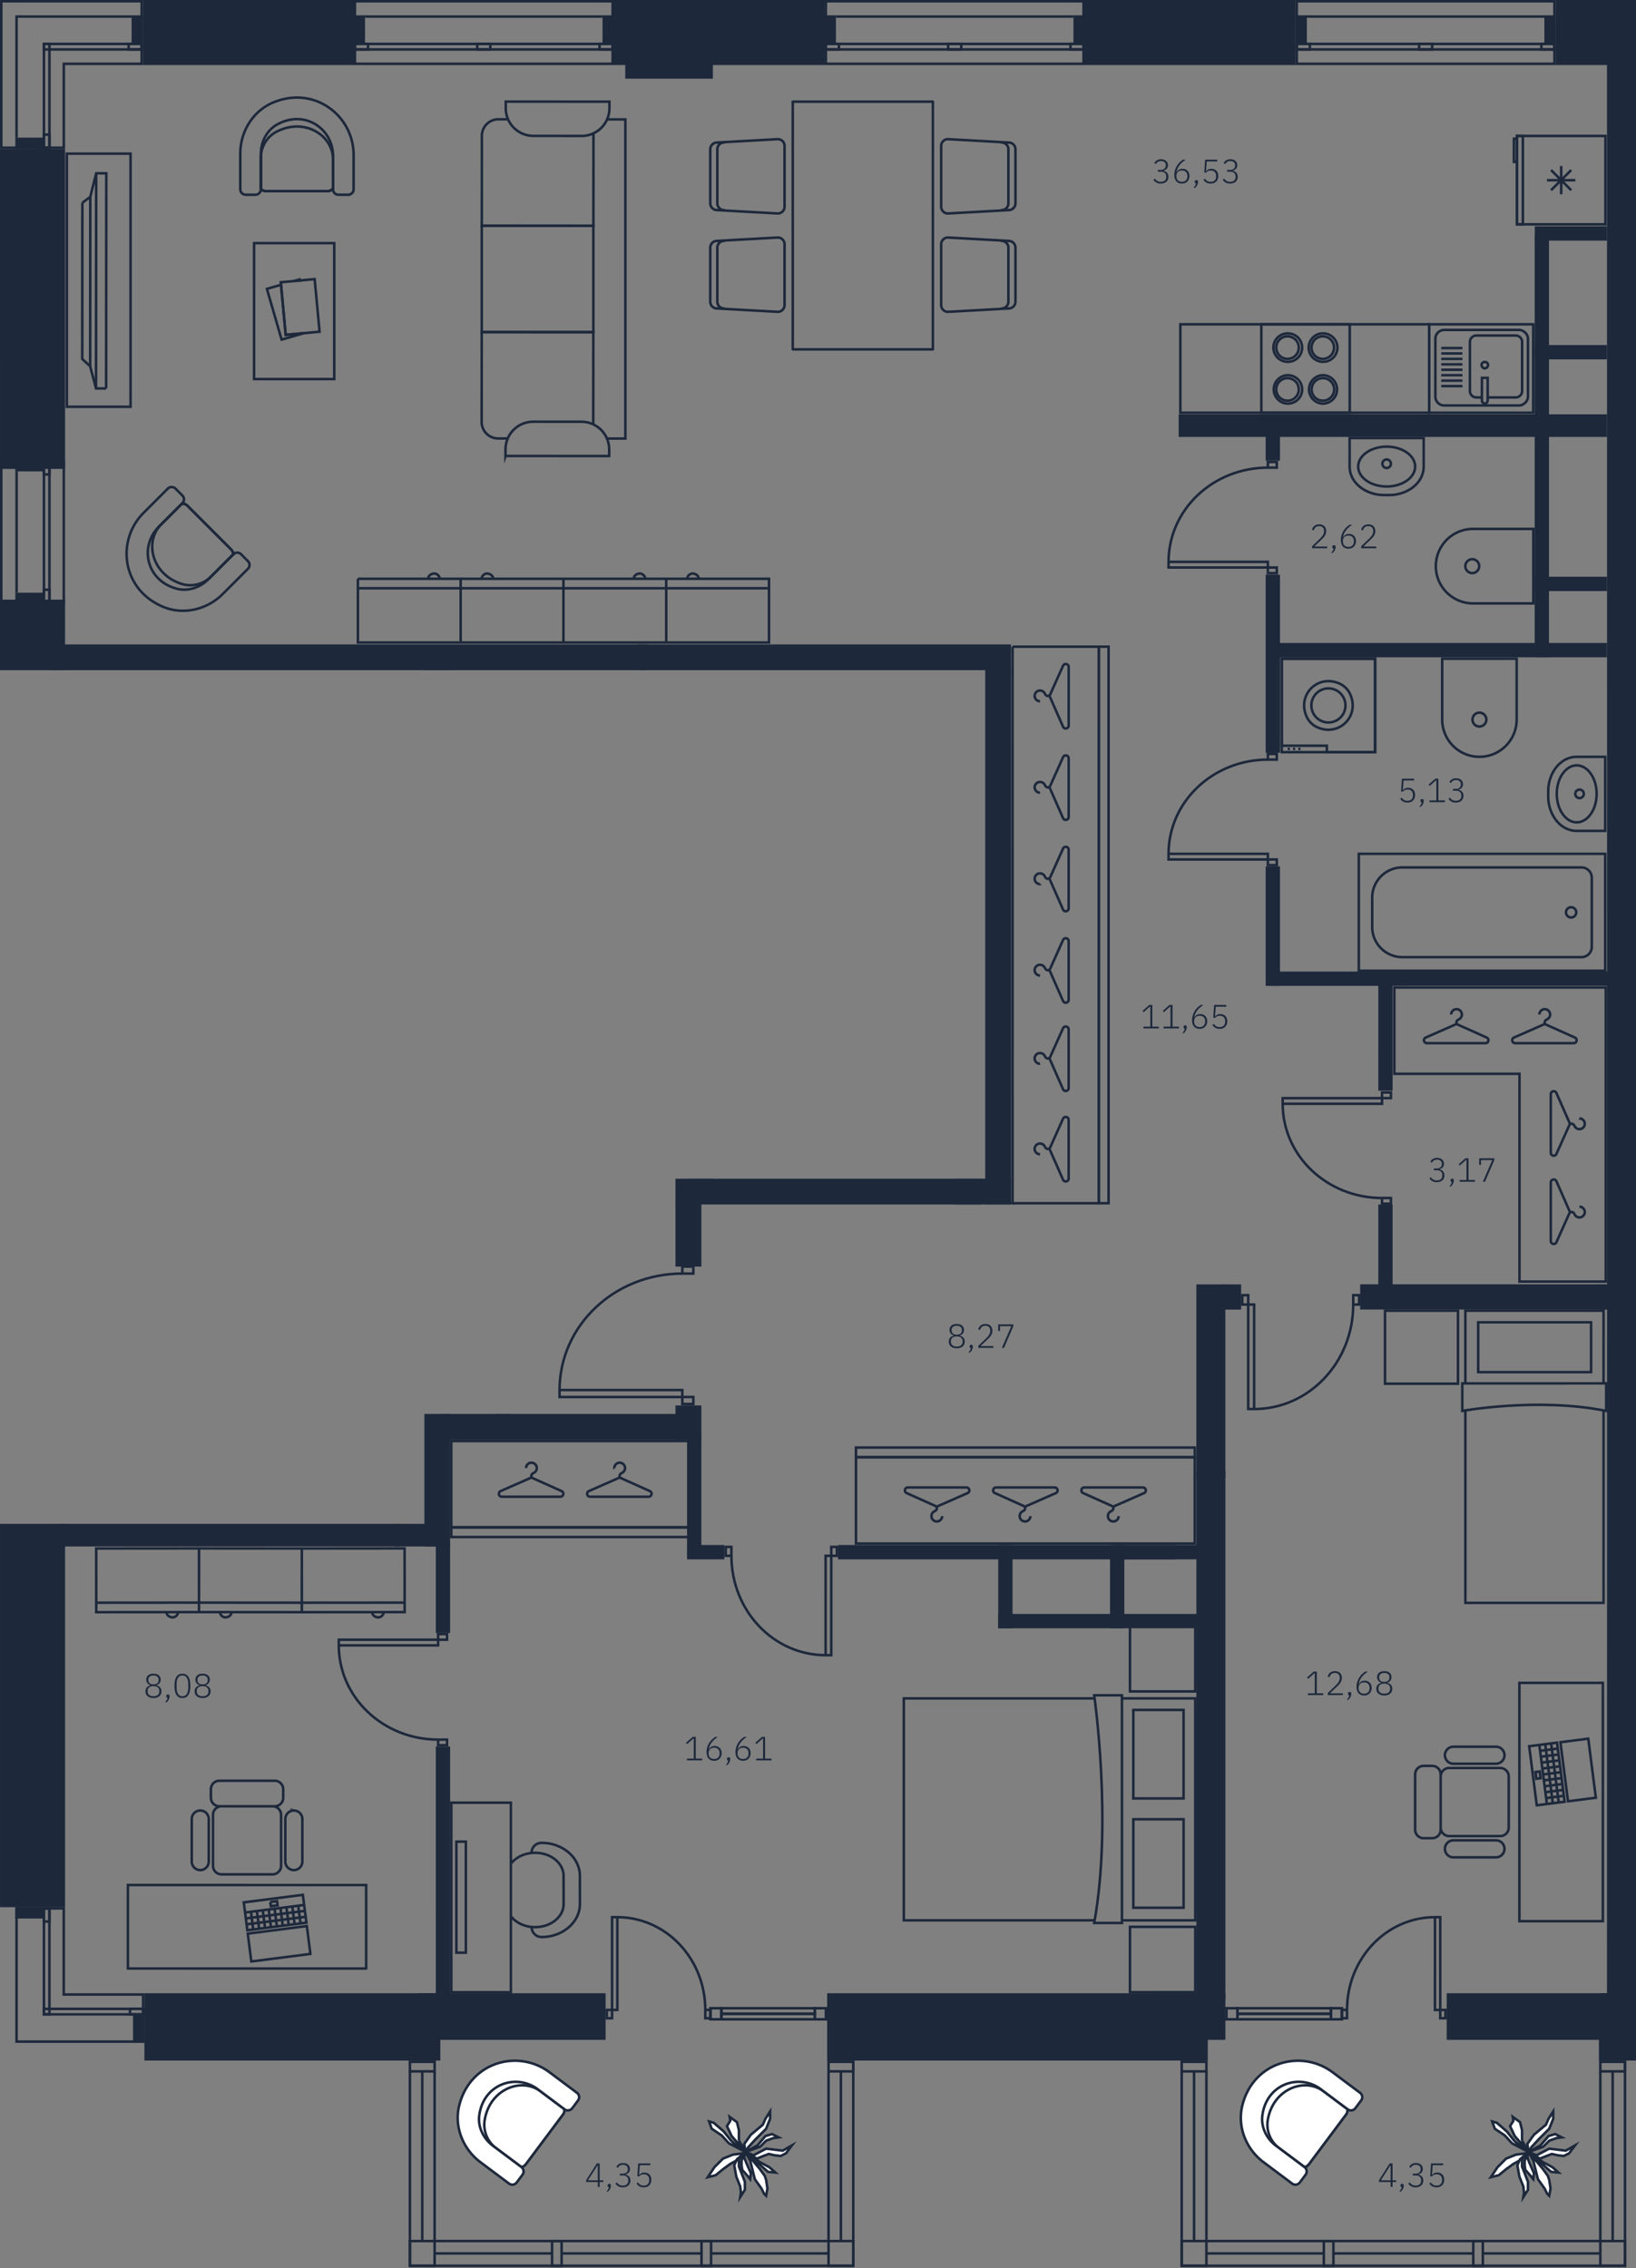 <svg version="1.1" xmlns="http://www.w3.org/2000/svg" xmlns:xlink="http://www.w3.org/1999/xlink" viewBox="389.267 26.964 194.469 269.57"><rect x="389.267" y="26.964" width="194.469" height="269.57" fill="#808080" stroke="none"/><path fill="none" d="M389.268 296.533v-88.47h50.441v-13.06h29.85v-1.15l-14.54-.223v-15.646l14.54-.402v-10.537h36.818v-60.434h-117.11V26.964h194.469v269.57H389.268z" data-name="Selection 1"></path><path fill="none" d="M396.999 34.695h183.288l.014 138.888-.014 90.267h-.958v7.997h.015v21.299h-46.522v-21.299h.015v-2.463h2.09v-5.534H487.59v7.997h.016v21.299H441.08v-21.3h.526v-7.998h-44.609v-10.23h.002V210.75h45.772v-12.67h29.867v-27.973h30.215v.004h3.062v-.004h.463v.004h3.061V103.55H397V34.695z"></path><clipPath id="a"><path fill="none" d="M389.268 296.533v-88.47h50.441v-13.06h29.85v-1.15l-14.54-.223v-15.646l14.54-.402v-10.537h36.818v-60.434h-117.11V26.964h194.469v269.57H389.268z"></path></clipPath><g data-name="Layer 5" clip-path="url(#a)"><path fill="none" stroke="#1d283b" stroke-miterlimit="10" stroke-width=".283" d="M389.002 177.654h-8.375v24.536H327.63v-24.536h-34.347v-2.086H262.06v2.086h-34.133v24.536H174.93v-24.536h-22.979v-2.086h-31.235v2.086H90.101v24.536H37.104v-24.536H17.572v-2.1H2.227v-16.09H.142v-26.718h2.085V101.51H.142V88.036h2.085V56.801H.142V27.609h2.085V11.755h15.345V9.67h31.232V.142h9.636v2.086h17.116V.142h6.868v2.086H99.54V.142h9.636V9.67h29.117v.852h2.063v1.233h31.234v-1.233h2.148V9.67h25.894v.852h2.063v1.233h31.235v-1.233h2.147V9.67h28.933V.142h9.637v2.086h17.115V.142h6.869v2.086h17.115V.142h9.636V9.67h29.478v.852h2.057v1.233h31.234v-1.233h2.148V9.67h25.894v.852h2.063v1.233h31.235v-1.233h2.147V9.67h29.515V.142h9.636v2.086h17.116V.142h6.869v2.086h17.116V.142h9.636V9.67h29.022v2.085h16.651v15.209"></path><g data-name="мебель" stroke="#1d283b" stroke-width=".3"><g fill="#fff" fill-rule="evenodd" stroke-miterlimit="10"><path d="M452.68 274.873c-2.925-2.188-7.124-1.145-7.394 2.784-.1 1.447.74 2.944 2.043 3.918l3.866 2.891a.793.793 0 0 0 .574-.303l4.406-5.891c.15-.201.178-.456.111-.702l-3.605-2.697Z"></path><path d="M453.533 275.51c-2.28-1.705-5.998-.302-6.644 3.345a3.472 3.472 0 0 0 1.34 3.394l3.015 2.254a.897.897 0 0 0 .525-.34l4.406-5.891c.15-.201.2-.44.17-.658l-2.812-2.103Z"></path><path d="M443.86 277.156c-.634 2.522.417 5.197 2.527 6.775l3.382 2.53a.655.655 0 0 0 .918-.126l.689-.922a.655.655 0 0 0-.14-.915l-3.374-2.524c-1.132-.847-1.808-2.222-1.627-3.607.493-3.762 4.407-5.018 6.95-3.116l3.19 2.386a.65.65 0 0 0 .91-.124l.696-.931a.649.649 0 0 0-.137-.907l-3.246-2.428c-3.767-2.817-9.444-1.228-10.737 3.909Z"></path></g><g fill="#fff" stroke-miterlimit="10"><path d="m476.234 281.449-.946-1.183-1.183-1.025-.551-.157.315.867 1.182.788.867.946 1.971 1.025-1.655-1.261m.866-.079v-1.261l-.236-.946-.867-.631.079.473-.394.63.552 1.183 1.655 1.892-.788-1.34"></path><path d="m477.889 282.71-.158-.946.789-1.104.945-.788.473-.394.316-.71.552-.867v.867l-.473 1.183-1.262 1.261-.867.946-.315.552 1.419-.788.946-1.104.788-.237.788.395-.63.078-.867.316-.71.71-1.734.63.946.394 1.498-.788 1.97.236 1.104-.63-.71.945-.63.316-.71-.08-.71-.157-.63.237-.788.315-1.34-.788 1.498 1.34 1.182 1.024.867.08-.71-.631-1.182-.63-1.655-1.183 1.655 1.97.63.867.159.473.157 1.025-.157.867-.237-.236-.315-.63-.788-1.104-.158-.631-.394-1.577-.552-1.024-.158.63.237.63.552 1.262-.08.71-.315-.395-.63-.709-.079-.552v-.552l.473-1.024-1.025.867-.315.71.236 1.34.473 1.182.08.71-.08.55.552-.866v-.946l-.394-1.025-.315-.788v-.867l.551-.71-1.26.158-1.183.473-1.025 1.025-.788 1.182.946-.236.867-.71.867-.63.71-.395"></path></g><g fill="#fff" fill-rule="evenodd" stroke-miterlimit="10"><path d="M545.767 274.873c-2.925-2.188-7.125-1.145-7.395 2.784-.1 1.447.74 2.944 2.043 3.918l3.866 2.891a.793.793 0 0 0 .574-.303l4.406-5.891c.15-.201.178-.456.111-.702l-3.605-2.697Z"></path><path d="M546.62 275.51c-2.282-1.705-5.999-.302-6.645 3.345a3.472 3.472 0 0 0 1.34 3.394l3.015 2.254a.897.897 0 0 0 .525-.34l4.406-5.891a.89.89 0 0 0 .17-.658l-2.812-2.103Z"></path><path d="M536.947 277.156c-.635 2.522.416 5.197 2.526 6.775l3.382 2.53a.655.655 0 0 0 .918-.126l.689-.922a.655.655 0 0 0-.14-.915l-3.374-2.524c-1.132-.847-1.808-2.222-1.626-3.607.493-3.762 4.406-5.018 6.95-3.116l3.19 2.386a.65.65 0 0 0 .909-.124l.696-.931a.649.649 0 0 0-.137-.907l-3.246-2.428c-3.767-2.817-9.444-1.228-10.737 3.909Z"></path></g><g fill="#fff" stroke-miterlimit="10"><path d="m569.32 281.449-.946-1.183-1.183-1.025-.551-.157.315.867 1.182.788.867.946 1.971 1.025-1.655-1.261m.867-.079v-1.261l-.237-.946-.867-.631.08.473-.395.63.552 1.183 1.655 1.892-.788-1.34"></path><path d="m570.975 282.71-.158-.946.789-1.104.946-.788.473-.394.315-.71.552-.867v.867l-.473 1.183-1.262 1.261-.867.946-.315.552 1.419-.788.946-1.104.788-.237.788.395-.63.078-.867.316-.71.71-1.734.63.946.394 1.498-.788 1.97.236 1.104-.63-.71.945-.63.316-.71-.08-.71-.157-.63.237-.788.315-1.34-.788 1.498 1.34 1.182 1.024.867.08-.71-.631-1.182-.63-1.655-1.183 1.655 1.97.631.867.158.473.157 1.025-.157.867-.237-.236-.315-.63-.788-1.104-.158-.631-.394-1.577-.552-1.024-.158.63.237.63.552 1.262-.08.71-.314-.395-.631-.709-.079-.552v-.552l.473-1.024-1.025.867-.315.71.237 1.34.472 1.182.08.71-.08.55.552-.866v-.946l-.394-1.025-.315-.788v-.867l.552-.71-1.262.158-1.182.473-1.025 1.025-.788 1.182.946-.236.867-.71.867-.63.71-.395"></path></g><g fill="none" stroke-miterlimit="10"><path d="M442.91 198.221v10.257h29.465v-10.257h-29.464z"></path><path d="M451.8 201.431a.637.637 0 1 1 .9.581c-.203.097-.266.227-.273.33-.01.147.102.26.202.307.048.023.119.052.119.052l3.287 1.473c.33.166.212.663-.157.663h-6.959c-.37 0-.487-.497-.157-.663l3.726-1.639m9.802-1.104a.637.637 0 1 1 .899.581c-.203.097-.266.227-.273.33-.01.147.102.26.202.307.048.023.119.052.119.052l3.287 1.473c.33.166.212.663-.157.663h-6.959c-.369 0-.487-.497-.157-.663l3.727-1.639m-20.068 5.943h29.465v1.153h-29.464z"></path></g><g fill="none" stroke-miterlimit="10"><path d="M509.63 169.958h10.257v-6.332l.004-59.823v.013h-10.257v-.014l-.003 59.824v6.332z"></path><path d="M512.892 153.385a.637.637 0 1 1 .58-.9c.098.204.227.266.331.274.147.01.26-.102.307-.203.023-.047.052-.118.052-.118l1.473-3.287c.166-.33.663-.212.663.157v6.958c0 .37-.498.487-.663.158l-1.64-3.727m-1.103 11.441a.637.637 0 1 1 .58-.9c.098.203.227.266.331.273.147.01.26-.102.307-.202.023-.048.052-.119.052-.119l1.473-3.287c.166-.33.663-.212.663.157v6.959c0 .37-.498.487-.663.157l-1.64-3.726m-1.102-20.554a.637.637 0 1 1 .58-.9c.098.204.227.266.33.273.147.01.26-.101.308-.202.022-.047.052-.119.052-.119l1.472-3.287c.166-.33.664-.212.663.157v6.96c0 .368-.497.486-.663.156l-1.639-3.726m-1.103-10.176a.637.637 0 1 1 .58-.9c.098.204.227.266.331.273.147.01.26-.101.307-.202.023-.047.052-.118.052-.118l1.473-3.288c.166-.33.663-.212.663.158v6.958c0 .37-.498.487-.663.157l-1.64-3.726m-1.102-10.176a.637.637 0 1 1 .58-.899c.098.203.227.265.33.273.148.01.26-.102.308-.203.022-.047.052-.118.052-.118l1.473-3.287c.165-.33.663-.212.663.157v6.958c0 .37-.498.487-.664.158l-1.639-3.727m-1.103-10.176a.637.637 0 1 1 .581-.899c.097.203.226.266.33.273.147.01.26-.102.307-.202.023-.048.052-.12.052-.12l1.473-3.286c.166-.33.663-.212.663.157v6.959c0 .369-.498.487-.663.157l-1.639-3.727m5.891-5.8h1.153v66.142h-1.153z"></path></g><g fill="none" stroke-miterlimit="10"><path d="m573.639 49.57 2.396-2.397m.001 2.397-2.397-2.397m1.206-.483v3.362m-1.689-1.672h3.378m-6.943-5.262H580.1v10.507h-10.51z"></path><path d="M569.591 43.118h.697v10.507h-.697zm0 .325h-.365v2.76h.365"></path></g><g fill="none" stroke-miterlimit="10"><path d="M565.42 71.872v2.692c0 .18.147.36.343.36s.343-.18.343-.36v-2.693h-.686Z"></path><path d="M560.928 75.15h8.924c.52 0 1.041-.51 1.041-1.018v-6.939c0-.509-.52-1.019-1.04-1.019h-8.925c-.608 0-1.04.51-1.041 1.019v6.938c0 .51.433 1.019 1.04 1.019Z"></path><path d="M566.106 74.195h3.32a.767.767 0 0 0 .773-.757v-5.845a.767.767 0 0 0-.773-.757h-4.658a.767.767 0 0 0-.774.756v5.846c0 .378.31.757.774.757h.567"></path><path d="M565.763 70.74c.233 0 .388-.227.388-.38 0-.227-.155-.379-.388-.379s-.387.152-.387.38c0 .152.155.378.387.378Z"></path><path d="M559.148 65.504h12.37v10.508h-12.37zm1.439 7.342h2.518m-2.518-.646h2.518m-2.518-.646h2.518m-2.518-.645h2.518m-2.518-.646h2.518m-2.518-.646h2.518m-2.518-.646h2.518m-2.518-.645h2.518"></path></g><g fill="none" stroke-miterlimit="10"><path d="M539.198 65.504h10.508v10.508h-10.508z"></path><path d="M546.556 69.96a1.687 1.687 0 1 1 0-3.373 1.687 1.687 0 0 1 0 3.374m-4.192-.001a1.687 1.687 0 1 1 0-3.373 1.687 1.687 0 0 1 0 3.374"></path><path d="M546.556 69.613a1.34 1.34 0 1 1 0-2.678 1.34 1.34 0 0 1 0 2.678m-4.192 0a1.34 1.34 0 1 1 0-2.678 1.34 1.34 0 0 1 0 2.678m4.191 5.317a1.687 1.687 0 1 1 0-3.374 1.687 1.687 0 0 1 0 3.373"></path><path d="M546.556 74.582a1.34 1.34 0 1 1 0-2.679 1.34 1.34 0 0 1 0 2.679m-4.192.347a1.687 1.687 0 1 1 0-3.374 1.687 1.687 0 0 1 0 3.374"></path><path d="M542.364 74.581a1.34 1.34 0 1 1 0-2.678 1.34 1.34 0 0 1 0 2.678"></path></g><path fill="none" stroke-miterlimit="10" d="M529.573 65.504h29.575v10.508h-29.575zM564.3 95.07a.824.824 0 1 1 0-1.647.824.824 0 0 1 0 1.647Z"></path><path d="M564.3 89.82h7.231v8.853h-7.23a4.427 4.427 0 0 1 0-8.853m1.647 22.66a.824.824 0 1 1-1.648 0 .824.824 0 0 1 1.648 0Z" fill="none" stroke-miterlimit="10"></path><path d="M560.698 112.48v-7.231h8.853v7.23a4.427 4.427 0 0 1-8.854 0" fill="none" stroke-miterlimit="10"></path><g fill="none" stroke-miterlimit="10"><path d="M541.623 105.249h11.102v11.102h-11.102z"></path><path d="M546.988 115.585h-5.365v-10.336h11.102v11.102h-5.737v-.766z"></path><path d="M549.735 109.41c1.253 2.632-1.32 5.204-3.952 3.952a2.498 2.498 0 0 1-1.171-1.172c-1.252-2.632 1.32-5.204 3.952-3.952.508.242.93.663 1.171 1.172Z"></path><path d="M549.199 110.8a2.025 2.025 0 1 1-4.05 0 2.025 2.025 0 0 1 4.05 0Zm-6.863 5.164h.26m.368 0h.26m.368 0h.261"></path></g><g fill="none" stroke-miterlimit="10"><path d="M573.301 120.97v.676c0 2.032 1.355 4.063 3.386 4.063h3.386v-8.803h-3.386c-2.031 0-3.386 2.032-3.386 4.063Z"></path><ellipse cx="576.687" cy="121.308" rx="2.37" ry="3.386"></ellipse><circle cx="577.026" cy="121.308" r=".508"></circle></g><g fill="none" stroke-miterlimit="10"><path d="M553.759 85.798h.677c2.032 0 4.063-1.354 4.063-3.385v-3.386h-8.803v3.386c0 2.031 2.031 3.385 4.063 3.385Z"></path><ellipse cx="554.097" cy="82.413" rx="3.386" ry="2.37"></ellipse><circle cx="554.097" cy="82.074" r=".508"></circle></g><g fill="none" stroke-miterlimit="10"><path d="M555.963 130.051h21.291c.678 0 1.228.55 1.228 1.228v8.206c0 .678-.55 1.228-1.228 1.228h-21.29a3.587 3.587 0 0 1-3.586-3.586v-3.49a3.587 3.587 0 0 1 3.585-3.586Z"></path><path d="M550.786 128.436h29.287v13.892h-29.287z"></path><circle cx="576.024" cy="135.391" r=".611"></circle></g><path fill="none" stroke-linecap="round" stroke-linejoin="round" d="M483.502 39.046h16.655V68.48h-16.655zm26.471 23.774c0 .443-.36.802-.803.802m-.038-.802c0 .443-.36.802-.803.802m-4.84.316-1.545.085a.803.803 0 0 1-.802-.802v-7.226c0-.443.359-.803.802-.803l1.545.086m5.681.316c.443 0 .803.36.803.803m-1.643-.803c.443 0 .802.36.802.803m-5.643-1.119 5.681.316m-.038.803v6.422m.841-6.422v6.422m-.803.803-5.681.316m6.484-12.809c0 .443-.36.803-.803.803m-.038-.803c0 .443-.36.803-.803.803m-4.84.315-1.545.086a.803.803 0 0 1-.802-.803v-7.225c0-.444.359-.803.802-.803l1.545.086m5.681.315c.443 0 .803.36.803.803m-1.643-.803c.443 0 .802.36.802.803m-5.643-1.118 5.681.315m-.038.803v6.423m.841-6.423v6.423m-.803.803-5.681.315M473.695 62.82c0 .443.36.802.802.802m.038-.802c0 .443.36.802.803.802m4.84.316 1.545.085a.803.803 0 0 0 .803-.802v-7.226a.803.803 0 0 0-.803-.803l-1.545.086m-5.681.316a.803.803 0 0 0-.802.803m1.643-.803a.803.803 0 0 0-.803.803m5.643-1.119-5.68.316m.037.803v6.422m-.84-6.422v6.422m.802.803 5.681.316m-6.483-12.809c0 .443.36.803.802.803m.038-.803c0 .443.36.803.803.803m4.84.315 1.545.086c.443 0 .803-.36.803-.803v-7.225a.803.803 0 0 0-.803-.803l-1.545.086m-5.681.315a.803.803 0 0 0-.802.803m1.643-.803a.803.803 0 0 0-.803.803m5.643-1.118-5.68.315m.037.803v6.423m-.84-6.423v6.423m.802.803 5.681.315"></path><path d="m425.14 218.559-12.217-.01.001-1.125 12.217.009-.001 1.126Zm0-1.126-12.216-.01.005-6.443 12.216.009-.004 6.444Zm-9.723 1.119c0 .375.374.625.624.625.374 0 .748-.25.748-.624m-16.083-1.12 12.216-.01.001 1.127-12.216.009-.001-1.126Zm-.005-6.444 12.217-.01.004 6.445-12.216.009-.005-6.444Zm8.356 7.564c0 .375.375.624.749.624.25 0 .624-.25.623-.625m14.721-1.119 12.217-.01v1.127l-12.216.009v-1.126Zm-.005-6.444 12.217-.01.005 6.445-12.217.009-.005-6.444Zm8.356 7.564c0 .375.375.624.749.624.25 0 .624-.25.623-.625m-3.064-122.804h12.216v1.126H431.81v-1.126Zm0 1.126h12.216v6.444H431.81v-6.444Zm9.722-1.126c0-.375-.374-.625-.624-.625-.374 0-.748.25-.748.625m16.083 1.126h-12.217v-1.126h12.217v1.126Zm0 6.444h-12.217v-6.444h12.217v6.444Zm-8.35-7.57c0-.375-.375-.625-.749-.625-.25 0-.624.25-.624.625m9.723 0h12.216v1.126h-12.216v-1.126Zm0 1.126h12.217v6.444h-12.217v-6.444Zm9.722-1.126c0-.375-.373-.625-.623-.625-.374 0-.748.25-.748.625m16.082 1.126H468.46v-1.126h12.216v1.126Zm0 6.444H468.46v-6.444h12.216v6.444Zm-8.35-7.57c0-.375-.374-.625-.748-.625-.25 0-.624.25-.624.625" fill="none" stroke-miterlimit="10"></path><g fill="none" stroke-miterlimit="10"><path d="M531.287 210.402v-10.256h-40.272v10.256h40.272z"></path><path d="M522.239 207.141a.637.637 0 1 1-.9-.58c.203-.098.266-.227.273-.331.01-.147-.102-.26-.202-.307l-.119-.052-3.287-1.472c-.33-.166-.212-.663.157-.663h6.959c.369 0 .487.497.157.663l-3.726 1.638m-9.801 1.104a.637.637 0 1 1-.9-.58c.203-.098.266-.227.273-.331.01-.147-.102-.26-.202-.307-.048-.022-.12-.052-.12-.052l-3.286-1.472c-.33-.166-.212-.663.157-.663h6.959c.369 0 .487.497.157.663l-3.727 1.638m-9.801 1.104a.637.637 0 1 1-.899-.58c.203-.098.265-.227.273-.331.01-.147-.102-.26-.203-.307-.047-.022-.118-.052-.118-.052l-3.288-1.472c-.33-.166-.212-.663.158-.663h6.958c.37 0 .487.497.157.663l-3.726 1.638m-9.557-7.044h40.272v1.153h-40.272z"></path></g><path d="M452.45 247.156a1.178 1.178 0 0 1 1.176-1.18c1.174-.004 2.289.375 3.138 1.063.91.733 1.432 1.774 1.434 2.855l.005 3.337c.002.55-.13 1.072-.366 1.55-.697 1.397-2.312 2.382-4.19 2.385a1.179 1.179 0 0 1-1.182-1.174m-2.47-1.306c.596.784 1.667 1.307 2.887 1.304 1.871-.002 3.387-1.234 3.383-2.754l-.006-3.337c-.003-1.519-1.522-2.748-3.392-2.742-1.213.003-2.276.522-2.873 1.301m-.707 15.274h.707V241.2h-.635m.14 0h-6.586v22.53h6.727m-6.124-17.902v13.198h1.127v-13.198h-1.127Z" fill="none" stroke-miterlimit="10"></path><g fill="none" stroke-miterlimit="10"><path d="m400.7 47.558-.018 25.57m1.2.001.02-25.57-1.201-.001-.703 2.8-.942.7m.942-.699-.014 20.138"></path><path d="m399.056 51.058-.013 18.567.94.872.699 2.63 1.2.002"></path><path d="M397.215 45.224h7.571v30.084h-7.57z"></path></g><g fill="none" stroke-miterlimit="10"><path d="M419.47 55.861h9.528v16.153h-9.529z"></path><path d="m422.643 60.508 4.026-.376.584 6.253-4.026.375z"></path><path d="m424.915 60.296-.037-.127-.664.192.7-.065zm-3.92.997 1.746 6.032 2.649-.767-2.163.202-.556-5.952-1.676.485z"></path></g><g fill="none" stroke-miterlimit="10"><path d="M420.278 45.337v4.06c.154.17.359.278.587.278h7.357c.25 0 .472-.13.629-.331v-3.99"></path><path d="M428.85 45.906c0-2.849-3.35-4.984-6.657-3.318a3.472 3.472 0 0 0-1.915 3.106v3.764a.897.897 0 0 0 .587.217h7.357a.89.89 0 0 0 .629-.258v-3.511Z"></path><path d="M421.74 39.145c-2.4 1.003-3.912 3.446-3.912 6.081v4.223c0 .365.29.66.65.66h1.15c.36 0 .65-.295.65-.66v-4.214c0-1.413.696-2.778 1.915-3.463 3.308-1.858 6.658.524 6.658 3.7v3.984c0 .36.288.653.643.653h1.163a.649.649 0 0 0 .644-.653v-4.054c0-4.703-4.673-8.298-9.56-6.257Z"></path></g><g fill="none" stroke-miterlimit="10"><path d="m414.09 95.745 2.871-2.87a.793.793 0 0 0-.219-.612l-5.201-5.202c-.178-.178-.426-.241-.68-.21l-2.82 2.82"></path><path d="M408.431 89.281c-2.014 2.014-1.156 5.894 2.362 7.054a3.472 3.472 0 0 0 3.55-.842l2.661-2.662a.897.897 0 0 0-.262-.568l-5.201-5.202a.887.887 0 0 0-.628-.262l-2.482 2.482Z"></path><path d="M408.678 99.09c2.406.988 5.203.33 7.067-1.534l2.986-2.986a.655.655 0 0 0 .007-.926l-.814-.814a.655.655 0 0 0-.926.007l-2.98 2.98c-1 1-2.457 1.473-3.802 1.095-3.653-1.025-4.338-5.078-2.092-7.324l2.817-2.817a.649.649 0 0 0 .007-.917l-.822-.823a.649.649 0 0 0-.918.007l-2.866 2.867c-3.325 3.325-2.563 9.171 2.336 11.184Z"></path></g><path d="m432.792 260.907-28.319-.002v-9.921l28.32.001v9.922Zm-10.871-19.281c.558 0 1.011-.453 1.011-1.012v-1.01c0-.56-.453-1.012-1.011-1.012h-6.574a1.01 1.01 0 0 0-1.012 1.01v1.012c0 .559.453 1.011 1.012 1.011h6.574Zm-7.839 1.516a1.011 1.011 0 1 0-2.022 0v5.057a1.011 1.011 0 1 0 2.022 0v-5.057Zm10.114-1.01a1.01 1.01 0 0 0-1.011 1.01v5.058a1.011 1.011 0 1 0 2.022 0v-5.057a1.01 1.01 0 0 0-1.01-1.011Zm-8.596-.507c-.559 0-1.012.453-1.012 1.012v6.068c0 .559.453 1.011 1.011 1.012h6.068c.559 0 1.012-.453 1.012-1.012v-6.068c0-.558-.453-1.011-1.011-1.011H415.6Zm5.797 11.376.065.502.802-.103-.064-.501-.803.102Zm4.768 6.17-7.023.9-.424-3.31 7.022-.9.425 3.31Zm-1.448-5.728.27 2.106-.702.09-.27-2.106-.703.09.27 2.106-.702.09-.27-2.106-.702.09.27 2.106-.702.09-.27-2.106-.703.09.27 2.106-.702.09-.27-2.106-.702.09.27 2.106-.702.09-.425-3.31 7.023-.9.424 3.31-7.022.9-.09-.702 7.022-.9-.09-.702-7.022.9-.09-.702 7.022-.9" fill="none" stroke-miterlimit="10"></path><g fill="none" stroke-miterlimit="10"><path d="M446.535 53.79h13.262v12.642h-13.262z"></path><path d="m449.534 41.144-1.027-.001a1.958 1.958 0 0 0-1.96 1.956l-.007 10.685 13.262.011.008-10.985m-10.194 36.261h-1.137a1.958 1.958 0 0 1-1.957-1.96l.008-10.684 13.263.01-.008 10.964m1.779-36.247h-.114m-.034 37.928 2.188.001V41.156l-2.04-.002"></path><path d="M449.531 40.799a3.288 3.288 0 0 0 3.137 2.313l5.752.006a3.286 3.286 0 0 0 3.288-3.284l.001-.785-12.324-.01v.784c0 .34.05.667.146.976m-.177 40.351.001-.784a3.288 3.288 0 0 1 3.288-3.284l5.751.005a3.289 3.289 0 0 1 3.285 3.289v.782l-12.325-.009Z"></path></g><g fill="none" stroke-miterlimit="10"><path d="M519.384 228.805h-22.68l.001 26.375h22.684m3.245 0h8.715v-26.376h-8.716"></path><path d="M523.983 230.175h5.974v10.516h-5.974zm.001 12.992h5.974v10.516h-5.974zm-1.351-14.362v26.32m.001.001v.368h-3.301c2.182-12.03-.001-27.057-.001-27.057h3.3v.368m.955 27.15h7.762v7.762h-7.762zm0-35.741h7.762v7.762h-7.762z"></path></g><g fill="none" stroke-miterlimit="10"><path d="m563.453 194.59.001 22.863h16.427v-22.868m-.001-3.217v-8.64h-16.427v8.642"></path><path d="M564.976 184.108h13.42v5.922h-13.42zm-1.523 7.262 16.373-.002m0 0h.365v3.272c-8.153-1.635-17.103.002-17.103.002v-3.272h.365m-9.55-8.637h8.674v8.674h-8.674z"></path></g><path d="M579.797 226.962v28.319h-9.921v-28.319h9.92Zm-19.28 10.872a1.01 1.01 0 0 0-1.012-1.01h-1.011a1.01 1.01 0 0 0-1.012 1.01v6.574c0 .559.453 1.012 1.012 1.012h1.011c.559 0 1.012-.453 1.012-1.012v-6.574Zm1.517 7.839a1.011 1.011 0 1 0 0 2.022h5.057a1.011 1.011 0 0 0 0-2.022h-5.057Zm-1.012-10.114c0 .558.453 1.011 1.012 1.011h5.057a1.011 1.011 0 1 0 0-2.023h-5.057c-.559 0-1.012.453-1.012 1.012Zm-.505 8.597c0 .558.452 1.01 1.011 1.01h6.068a1.01 1.01 0 0 0 1.012-1.01v-6.069c0-.558-.453-1.011-1.012-1.011h-6.068a1.01 1.01 0 0 0-1.011 1.011v6.069Zm11.375-5.799.502-.064-.103-.803-.502.065.103.802Zm6.17-4.767.9 7.022-3.31.424-.9-7.022 3.31-.424Zm-5.729 1.448 2.107-.27.09.702-2.107.27.09.702 2.107-.27.09.702-2.107.27.09.703 2.107-.27.09.702-2.106.27.09.702 2.106-.27.09.702-2.106.27.09.702 2.106-.27.09.703-3.31.424-.9-7.022 3.31-.425.9 7.023-.702.09-.9-7.023-.702.09.9 7.023-.702.09-.9-7.023" fill="none" stroke-miterlimit="10"></path><g fill="none" stroke-miterlimit="10"><path d="M556.38 144.322h23.764v34.952h-10.257v-24.696h-14.878v-10.256h1.37z"></path><path d="M572.254 147.532a.637.637 0 1 1 .899.58c-.203.098-.266.227-.273.331-.01.147.102.26.203.307.047.023.118.052.118.052l3.287 1.473c.33.165.212.663-.157.663h-6.959c-.369 0-.487-.498-.157-.663l3.727-1.64m-11.178-1.103a.637.637 0 1 1 .9.58c-.203.098-.266.227-.273.331-.01.147.102.26.202.307.048.023.119.052.119.052l3.287 1.473c.33.165.212.663-.157.663h-6.959c-.369 0-.487-.498-.157-.663l3.727-1.64m14.559 21.735a.637.637 0 1 1-.58.9c-.098-.203-.227-.266-.33-.273-.148-.01-.26.102-.308.203-.022.047-.052.118-.052.118l-1.472 3.288c-.166.33-.663.212-.663-.158v-6.958c0-.37.497-.487.663-.157l1.639 3.726m1.104-11.178a.637.637 0 1 1-.581.9c-.097-.203-.226-.266-.33-.273-.147-.01-.26.102-.307.202-.023.048-.052.119-.052.119l-1.473 3.287c-.166.33-.663.212-.663-.157v-6.958c0-.37.497-.488.663-.158l1.639 3.727"></path></g></g><g data-name="бренд"><path fill="#1d283b" d="M574.194 26.964h34.708v7.73h-34.708z"></path><path d="M466.208 167.886h.849v1.341h-.85zm-15.88 0h.85v1.341h-.85zm15.03-14.952h.85v14.952h-.85zm0 0c-7.838 0-14.18 6.688-14.18 14.952m-10.772-60.47h1.45v.919h-1.45zm0 17.176h1.45v.919h-1.45zm-16.172-16.257h16.172v.918h-16.172zm0 .918c0 8.479 7.233 15.34 16.172 15.34m29.967 68.396h1.309v.829h-1.309zm0-15.499h1.309v.829h-1.309zm-14.593 14.67h14.593v.829h-14.594zm0 0c0-7.65 6.527-13.841 14.593-13.841m66.56 2.566h.705v1.114h-.705zm13.189 0h.706v1.114h-.706zm-12.484 1.114h.706v12.418h-.706zm.706 12.418c6.51 0 11.778-5.554 11.778-12.418" fill="none" stroke="#1d283b" stroke-miterlimit="10" stroke-width=".3"></path><path fill="#1d283b" d="M469.56 169.848h3.078v7.642h-3.078zm0 24.142h3.078v4.09h-3.078z"></path><path fill="#1d283b" d="M441.657 195.002h28.887v3.079h-28.887zM571.704 67.975h8.583v1.7h-8.583zm0-14.116h8.583v1.7h-8.583z"></path><path fill="#1d283b" d="M571.694 55.027h1.7v41.47h-1.7zm-31.979 23.081h1.7v3.599h-1.7zm0 17.158h1.701v21.15h-1.7zm0 34.662h1.701v14.198h-1.7zm13.388 40.182h1.7v10.774h-1.7zm0-26.558h1.701v13.03h-1.7z"></path><path fill="#1d283b" d="M571.704 95.507h8.583v1.7h-8.583zm-31.142 7.87h39.722v1.701h-39.722zm0 39.048h39.948v1.7h-39.948z"></path><path fill="#1d283b" d="M571.693 96.497h1.701v8.583h-1.7zm-100.757 101.16h1.7v14.254h-1.7zm17.946 12.921h43.433v1.701h-43.433z"></path><path fill="#1d283b" d="M470.937 210.579h4.431v1.7h-4.43zm-22.733-78.002h1.7v35.31h-1.7zm0 47.439h1.7v16.685h-1.7z"></path><path fill="#1d283b" d="M442.392 132.577h7.01v1.7h-7.01zm0 17.89h7.01v1.701h-7.01zm0 29.549h7.01v1.7h-7.01z"></path><path fill="#1d283b" d="M439.71 125.51h3.06v85.24h-3.06zm66.668-19.119h3.061v63.72h-3.061zm-3.525.717h3.062v63.004h-3.062z"></path><path fill="#1d283b" d="M441.24 167.045h8.876v3.062h-8.876zm-45.08 41.018h40.614v2.688H396.16z"></path><path fill="#1d283b" d="M436.211 208.063h5.65v2.687h-5.65zm30.99-41.017h42.238v3.061H467.2zm3.915-59.937h34.799v3.061h-34.799zm58.262-30.905h50.91v2.687h-50.91zm-58.262 76.731h33.268v3.061h-33.268z"></path><path fill="#1d283b" d="M470.99 134.648h3.061v33.268h-3.061zm0-27.54h3.061v10.024h-3.061zm60.489 94.722h3.448v62.761h-3.448z"></path><path fill="#1d283b" d="M531.478 179.605h3.448v23.06h-3.448z"></path><path fill="#1d283b" d="M534.594 179.605h2.202v2.994h-2.202zm16.353-.01h29.185v2.994h-29.185z"></path><path fill="#1d283b" d="M579.405 179.61h2.035v2.993h-2.035z"></path><path fill="none" stroke="#1d283b" stroke-miterlimit="10" stroke-width=".3" d="M475.752 111.87h25.402v39.364h-25.402z"></path><path d="m484.233 130.225 4.22-7.306 4.218 7.306h-8.438zm8.438 2.655-4.219 7.305-4.219-7.306h8.438zm-72.257 8.413h18.992v4.888h-18.992zm0 4.888h18.992v4.888h-18.992zm0 4.889h18.992v4.888h-18.992zm0 4.888h18.992v4.888h-18.992zm0 4.888h18.992v4.889h-18.992zm0 4.889h18.992v4.888h-18.992z" fill="none" stroke="#1d283b" stroke-miterlimit="10" stroke-width=".3"></path><path fill="none" stroke="#1d283b" stroke-miterlimit="10" stroke-width=".3" d="M420.414 170.623h18.992v4.889h-18.992zm0 4.889h18.992v4.888h-18.992z"></path><path fill="none" stroke="#1d283b" stroke-miterlimit="10" stroke-width=".3" d="M420.414 180.383h18.992v4.888h-18.992z"></path><path fill="none" stroke="#1d283b" stroke-miterlimit="10" stroke-width=".3" d="M420.414 185.271h18.992v4.889h-18.992zm9.496 4.883V143.95"></path><circle cx="429.91" cy="190.126" r=".564" fill="#1d283b"></circle><path fill="#1d283b" d="m430.782 144.545-.872-3.253-.871 3.253h1.743z"></path><path fill="none" stroke="#1d283b" stroke-miterlimit="10" stroke-width=".3" d="M397.401 146.181h18.993v4.888H397.4zm0-4.888h18.993v4.888H397.4zm0-4.889h18.993v4.889H397.4zm0 24.442h18.993v4.889H397.4zm0-4.888h18.993v4.888H397.4zm0-4.888h18.993v4.888H397.4zm0 24.442h18.993v4.888H397.4zm0-4.889h18.993v4.889H397.4z"></path><path fill="none" stroke="#1d283b" stroke-miterlimit="10" stroke-width=".3" d="M397.401 165.735h18.993v4.888H397.4zm0-34.219h18.993v4.888H397.4zm0-4.889h18.993v4.889H397.4zm9.496-.089v36.539"></path><circle cx="406.897" cy="126.566" r=".564" fill="#1d283b"></circle><path fill="#1d283b" d="m406.026 162.482.871 3.253.872-3.253h-1.743z"></path><path fill="none" stroke="#1d283b" stroke-miterlimit="10" stroke-width=".3" d="M406.897 170.623v7.168"></path><path fill="#1d283b" d="m406.026 177.197.871 3.252.872-3.252h-1.743z"></path><path fill="none" stroke="#1d283b" stroke-miterlimit="10" stroke-width=".3" d="m416.394 165.735-18.993 9.777m23.013 14.648h-4.02v-63.533h.568v62.964h2.883v-23.873h.568v24.442z"></path><path fill="#1d283b" d="M521.214 210.583h1.7v9.886h-1.7zm-13.288 0h1.7v9.886h-1.7z"></path><path fill="#1d283b" d="M507.926 218.766h24.072v1.701h-24.072zm13.789-8.183h7.267v1.7h-7.267zM389.268 98.227H397v155.39h-7.73zm17.162 165.621h35.176v7.997H406.43zm81.159.002h45.248v7.997H487.59zm91.741 0h11.107v7.997H579.33z"></path><path fill="#1d283b" d="M438.985 263.85h22.269v5.534h-22.27z"></path><g fill="none" stroke="#1d283b" stroke-miterlimit="10" stroke-width=".3"><path d="M437.994 271.996h2.937v1.137h-2.937zm49.761 0h2.936v1.137h-2.936zm-32.865 21.3h1.137v2.937h-1.137zm17.763 0h1.137v2.937h-1.137zm-34.659 0h2.937v2.937h-2.937zm49.761 0h2.936v2.937h-2.936z"></path><path d="M437.994 273.133v23.1h52.697v-24.237"></path><path d="M440.93 273.133v20.163h46.825v-20.163m-48.293 0v20.163m1.468 1.468h13.96m1.137 0h16.626m16.57-21.631v20.163m-15.433 1.468h13.965"></path></g><g fill="none" stroke="#1d283b" stroke-miterlimit="10" stroke-width=".3"><path d="M529.734 271.996h2.937v1.137h-2.937zm49.761 0h2.937v1.137h-2.937zm-32.865 21.3h1.137v2.937h-1.137zm17.763 0h1.137v2.937h-1.137zm-34.659 0h2.937v2.937h-2.937zm49.761 0h2.937v2.937h-2.937z"></path><path d="M529.734 273.133v23.1h52.697v-24.237"></path><path d="M532.671 273.133v20.163h46.824v-20.163m-48.292 0v20.163m1.468 1.468h13.96m1.136 0h16.626m16.57-21.631v20.163m-15.433 1.468h13.965"></path></g><path d="M461.396 265.827h.626v.989h-.626zm11.706.001h.626v.988h-.626zm-11.08-11.022h.626v11.022h-.626zm.626 0c5.778 0 10.454 4.93 10.454 11.022" fill="none" stroke="#1d283b" stroke-miterlimit="10" stroke-width=".3"></path><path d="M485.986 266.441v.352H475.17v-.352h10.816m.3-.3H474.87v.952h11.416v-.952Z" fill="#1d283b"></path><path d="M485.986 265.778v.352H475.17v-.352h10.816m.3-.3H474.87v.952h11.416v-.952Z" fill="#1d283b"></path><path d="M474.866 265.778v1.015h-1.015v-1.015h1.015m.3-.3h-1.615v1.615h1.615v-1.615Zm12.123.3v1.015h-1.016v-1.015h1.016m.3-.3h-1.616v1.615h1.616v-1.615Zm73.645-1.628h22.269v5.534h-22.269zm-34.629 0h8.322v5.534h-8.322z" fill="#1d283b"></path><path d="M560.465 265.827h.626v.989h-.626zm-11.705 0h.626v.989h-.626zm11.08-11.021h.625v11.022h-.626zm0 0c-5.779 0-10.454 4.93-10.454 11.022" fill="none" stroke="#1d283b" stroke-miterlimit="10" stroke-width=".3"></path><path d="M547.317 266.441v.352h-10.815v-.352h10.815m.3-.3h-11.415v.952h11.415v-.952Z" fill="#1d283b"></path><path d="M547.317 265.778v.352h-10.815v-.352h10.815m.3-.3h-11.415v.952h11.415v-.952Z" fill="#1d283b"></path><path d="M548.637 265.778v1.015h-1.016v-1.015h1.016m.3-.3h-1.616v1.615h1.616v-1.615Zm-12.723.3v1.015H535.2v-1.015h1.015m.3-.3H534.9v1.615h1.615v-1.615ZM396.699 147.7v16.516h-7.131V147.7h7.131m.3-.3h-7.731v17.116h7.731V147.4Z" fill="#1d283b"></path><path fill="#1d283b" d="M391.087 163.166h3.255v1.35h-3.255zm0-15.766h3.255v1.35h-3.255zm3.907.3v16.516h-.352V147.7h.352m.3-.3h-.952v17.116h.952V147.4Z"></path><path d="M394.994 162.959v1.257h-.352v-1.257h.352m.3-.3h-.952v1.857h.952v-1.857Zm-.3-14.959v1.257h-.352V147.7h.352m.3-.3h-.952v1.857h.952V147.4Z" fill="#1d283b"></path><path fill="none" stroke="#1d283b" stroke-miterlimit="10" stroke-width=".3" d="M391.24 148.75v14.416"></path><path d="M396.697 253.913v10.235h9.433v5.296h-14.745v-15.53h5.312m.3-.3h-5.912v16.13h15.345v-5.896h-9.433v-10.235Z" fill="#1d283b"></path><path fill="#1d283b" d="M405.08 266.505h1.35v3.24h-1.35zm1.05-.651v.351h-11.49v-.351h11.49m.3-.3h-12.09v.951h12.09v-.952Z"></path><path d="M406.13 265.854v.351h-1.257v-.351h1.257m.3-.3h-1.857v.951h1.857v-.952Zm-15.345-11.941h3.255v1.35h-3.255zm3.907.3v12.292h-.352v-12.292h.352m.3-.3h-.952v12.892h.952v-12.892Z" fill="#1d283b"></path><path d="M394.992 253.913v1.257h-.352v-1.257h.352m.3-.3h-.952v1.857h.952v-1.857Z" fill="#1d283b"></path><path fill="none" stroke="#1d283b" stroke-miterlimit="10" stroke-width=".3" d="M439.406 125.51v40.208m-42.005-39.091v-19.473h42.005v.262m-22.444 19.211h2.883v39.09m16.367 41.874h3.194V190.16"></path><path fill="none" stroke="#1d283b" stroke-miterlimit="10" stroke-width=".3" d="M397.401 180.383v27.208h39.373"></path><g fill="#1d283b"><path d="M580.287 264.307h3.449v-91.026H580.3"></path><path d="M580.3 174.048h3.436V34.012h-3.449"></path></g><path fill="#1d283b" d="M395.468 103.55v3.06h70.74v-3.06"></path><path fill="#1d283b" d="M465.033 103.55v3.06h44.406v-3.06m-69.729 1.245h3.06v2.621h-3.06z"></path><path d="M539.977 129.106h1.059v.671h-1.059zm0-12.54h1.059v.671h-1.059zm-11.807 11.87h11.807v.67h-11.808zm0 0c0-6.19 5.28-11.199 11.807-11.199m-51.899 93.565h.67v1.059h-.67zm-12.54 0h.67v1.059h-.67zm11.869 1.058h.671v11.808h-.67zm0 11.808c-6.19 0-11.198-5.281-11.198-11.807" fill="none" stroke="#1d283b" stroke-miterlimit="10" stroke-width=".3"></path><path fill="#1d283b" d="M441.07 210.332h1.7v10.699h-1.7zm0 24.196h1.701v29.583h-1.7z"></path><path d="M441.346 221.163h1.059v.671h-1.06zm0 12.54h1.059v.671h-1.06zm-11.808-11.869h11.808v.67h-11.808zm0 .671c0 6.19 5.281 11.198 11.808 11.198m98.631-139.294h1.059v.67h-1.059zm0-12.54h1.059v.67h-1.059zM528.17 93.738h11.807v.67h-11.808zm0 0c0-6.19 5.28-11.199 11.807-11.199" fill="none" stroke="#1d283b" stroke-miterlimit="10" stroke-width=".3"></path><path d="M573.894 27.264v7.13h-30.332v-7.13h30.332m.3-.3h-30.932v7.73h30.932v-7.73Z" fill="#1d283b"></path><path fill="#1d283b" d="M543.262 28.783h1.35v3.254h-1.35zm29.582 0h1.35v3.254h-1.35zm1.05 3.554v.352h-30.332v-.352h30.332m.3-.3h-30.932v.952h30.932v-.952Z"></path><path fill="none" stroke="#1d283b" stroke-miterlimit="10" stroke-width=".3" d="M544.612 28.932h28.232"></path><path d="M559.356 32.337v.352H558.1v-.352h1.256m.3-.3H557.8v.952h1.856v-.952Zm-14.836.3v.352h-1.258v-.352h1.257m.3-.3h-1.857v.952h1.857v-.952Zm28.775.3v.352h-1.257v-.352h1.257m.3-.3h-1.857v.952h1.857v-.952Z" fill="#1d283b"></path><path fill="#1d283b" d="M518.216 26.964h25.046v7.73h-25.046zm-.3.3v7.13h-30.332v-7.13h30.332m.3-.3h-30.932v7.73h30.932v-7.73Z"></path><path fill="#1d283b" d="M487.284 28.783h1.35v3.254h-1.35zm29.582 0h1.35v3.254h-1.35zm1.05 3.554v.352h-30.332v-.352h30.332m.3-.3h-30.932v.952h30.932v-.952Z"></path><path fill="none" stroke="#1d283b" stroke-miterlimit="10" stroke-width=".3" d="M488.634 28.932h28.232"></path><path d="M503.379 32.337v.352h-1.257v-.352h1.257m.3-.3h-1.857v.952h1.857v-.952Zm-14.838.3v.352h-1.257v-.352h1.257m.3-.3h-1.857v.952h1.857v-.952Zm28.775.3v.352h-1.257v-.352h1.257m.3-.3h-1.857v.952h1.857v-.952Zm-55.978-5.073h25.046v7.73h-25.046zm-55.978 0h25.047v7.73H406.26zm55.678.3v7.13h-30.331v-7.13h30.331m.3-.3h-30.931v7.73h30.931v-7.73Z" fill="#1d283b"></path><path fill="#1d283b" d="M431.307 28.783h1.35v3.254h-1.35zm29.581 0h1.35v3.254h-1.35zm1.05 3.554v.352h-30.331v-.352h30.331m.3-.3h-30.931v.952h30.931v-.952Z"></path><path fill="none" stroke="#1d283b" stroke-miterlimit="10" stroke-width=".3" d="M432.657 28.932h28.231"></path><path d="M447.4 32.337v.352h-1.256v-.352h1.257m.3-.3h-1.857v.952h1.857v-.952Zm-14.837.3v.352h-1.257v-.352h1.257m.3-.3h-1.857v.952h1.857v-.952Zm28.774.3v.352h-1.257v-.352h1.257m.3-.3h-1.857v.952h1.857v-.952Zm-57.328-3.254h1.35v3.254h-1.35zm1.05 3.554v.352h-11.318v-.352h11.318m.3-.3h-11.918v.952h11.918v-.952Z" fill="#1d283b"></path><path d="M405.96 32.337v.352h-1.256v-.352h1.256m.3-.3h-1.856v.952h1.856v-.952Z" fill="#1d283b"></path><path d="M405.96 27.264v7.13h-9.26v9.975h-7.13V27.264h16.391m.3-.3h-16.992V44.67H397v-9.974h9.261v-7.73Z" fill="#1d283b"></path><path fill="#1d283b" d="M391.087 43.319h3.255v1.35h-3.255zm3.907-10.982V44.37h-.352V32.337h.352m.3-.3h-.952V44.67h.952V32.037Z"></path><path fill="none" stroke="#1d283b" stroke-miterlimit="10" stroke-width=".3" d="M391.236 43.319V28.932h13.674"></path><path d="M394.994 43.112v1.257h-.352v-1.257h.352m.3-.3h-.952v1.857h.952v-1.857Z" fill="#1d283b"></path><path fill="#1d283b" d="M389.268 44.669H397v38.02h-7.73zm74.321-10.627h10.42v2.274h-10.42z"></path><path d="M396.699 81.937v16.516h-7.131V81.937h7.131m.3-.3h-7.731v17.116h7.731V81.637Z" fill="#1d283b"></path><path fill="#1d283b" d="M391.087 97.403h3.255v1.35h-3.255zm0-15.766h3.255v1.35h-3.255zm3.907.3v16.516h-.352V81.937h.352m.3-.3h-.952v17.116h.952V81.637Z"></path><path d="M394.994 97.196v1.257h-.352v-1.257h.352m.3-.3h-.952v1.857h.952v-1.857Zm-.3-14.959v1.257h-.352v-1.257h.352m.3-.3h-.952v1.857h.952v-1.857Z" fill="#1d283b"></path><path fill="none" stroke="#1d283b" stroke-miterlimit="10" stroke-width=".3" d="M391.24 82.987v14.416m162.305 59.395h1.06v.67h-1.06zm0 12.54h1.06v.67h-1.06zm-11.807-11.869h11.807v.67h-11.807zm0 .671c0 6.19 5.28 11.198 11.807 11.198"></path></g><path d="M527.23 47.156c.193 0 .342-.047.45-.142a.467.467 0 0 0 .163-.368v-.052a.445.445 0 0 0-.156-.363.613.613 0 0 0-.4-.127c-.163 0-.293.032-.39.098s-.176.154-.235.266l-.18-.127c.033-.059.073-.116.12-.17s.105-.104.17-.145a.818.818 0 0 1 .226-.099 1.13 1.13 0 0 1 .292-.035c.115 0 .222.016.32.048a.747.747 0 0 1 .256.137.657.657 0 0 1 .232.512c0 .188-.051.336-.155.442a.784.784 0 0 1-.388.215v.015c.082.014.16.04.231.076a.65.65 0 0 1 .32.355.77.77 0 0 1 .048.28.852.852 0 0 1-.063.332.698.698 0 0 1-.183.255.844.844 0 0 1-.284.163c-.11.038-.233.058-.369.058-.225 0-.406-.043-.545-.128s-.252-.193-.34-.324l.18-.136c.078.12.17.213.278.278a.808.808 0 0 0 .422.098c.203 0 .361-.05.477-.151.114-.1.172-.24.172-.416v-.065c0-.177-.056-.316-.168-.417s-.273-.151-.48-.151h-.352v-.212h.332Zm2.533 1.624a.961.961 0 0 1-.393-.074.77.77 0 0 1-.282-.208.914.914 0 0 1-.172-.323 1.451 1.451 0 0 1-.058-.418c0-.217.03-.417.09-.603a2.194 2.194 0 0 1 .565-.912 2.61 2.61 0 0 1 .378-.302h.315a4.175 4.175 0 0 0-.412.32 2.43 2.43 0 0 0-.315.338 1.916 1.916 0 0 0-.227.382c-.06.136-.107.285-.142.448l.016.004c.07-.126.161-.224.274-.298s.254-.11.422-.11c.123 0 .236.02.338.06s.19.096.265.17c.073.074.13.163.17.268s.06.224.06.354c0 .136-.022.26-.064.37a.806.806 0 0 1-.46.469.976.976 0 0 1-.368.065Zm-.004-.212c.202 0 .361-.058.475-.174a.631.631 0 0 0 .172-.464v-.068a.628.628 0 0 0-.17-.462c-.113-.115-.272-.172-.477-.172-.208 0-.37.057-.483.172a.628.628 0 0 0-.17.462v.064c0 .197.058.353.172.468.115.116.275.174.48.174Zm1.72-.204c.066 0 .115.018.145.052a.192.192 0 0 1 .046.133v.051a.807.807 0 0 1-.094.358 1.028 1.028 0 0 1-.25.326h-.192c.089-.09.156-.179.202-.264a.88.88 0 0 0 .095-.26c-.054-.005-.091-.023-.113-.054a.185.185 0 0 1-.032-.11v-.047c0-.054.016-.098.046-.133.031-.034.08-.052.147-.052Zm2.483-2.212h-1.248l-.088 1.168.025.004a.69.69 0 0 1 .244-.222.77.77 0 0 1 .363-.074c.123 0 .235.02.337.058a.721.721 0 0 1 .426.436c.038.106.057.225.057.359 0 .135-.02.258-.061.369a.787.787 0 0 1-.46.467 1.05 1.05 0 0 1-.374.063c-.11 0-.208-.01-.296-.033a.878.878 0 0 1-.423-.24 1.22 1.22 0 0 1-.146-.18l.18-.135c.077.12.168.213.27.278s.24.098.415.098c.208 0 .367-.057.477-.17a.64.64 0 0 0 .166-.464v-.068c0-.195-.053-.35-.162-.463-.107-.114-.264-.17-.47-.17a.95.95 0 0 0-.192.017.64.64 0 0 0-.376.238l-.208-.032.1-1.516h1.444v.212Zm1.508 1.004c.192 0 .343-.047.45-.142a.463.463 0 0 0 .162-.368v-.052a.442.442 0 0 0-.156-.363.61.61 0 0 0-.4-.127.69.69 0 0 0-.39.098.714.714 0 0 0-.233.266l-.18-.127a.811.811 0 0 1 .516-.413c.084-.024.182-.036.291-.036.115 0 .222.016.32.048a.757.757 0 0 1 .257.137c.07.06.128.133.17.22a.67.67 0 0 1 .061.292c0 .188-.052.336-.155.442a.787.787 0 0 1-.389.215v.015c.083.014.16.04.233.076a.643.643 0 0 1 .319.355.792.792 0 0 1 .049.28c0 .121-.022.232-.065.332s-.103.186-.181.255a.863.863 0 0 1-.285.163 1.13 1.13 0 0 1-.37.058c-.223 0-.405-.043-.544-.128s-.252-.193-.34-.324l.18-.136a.86.86 0 0 0 .279.278.803.803 0 0 0 .421.098c.203 0 .362-.05.476-.151.115-.1.173-.24.173-.416v-.065a.53.53 0 0 0-.17-.417c-.11-.1-.27-.151-.479-.151h-.351v-.212h.33Zm-10.282 102.029v-.212h.815v-2.404h-.02l-.767.685-.137-.153.796-.708h.368v2.58h.769v.212h-1.824Zm2.399 0v-.212h.816v-2.404h-.02l-.768.685-.135-.153.796-.708h.368v2.58h.767v.212h-1.824Zm2.561-.368c.066 0 .115.018.145.052a.192.192 0 0 1 .046.133v.051a.807.807 0 0 1-.094.358 1.028 1.028 0 0 1-.25.326h-.192c.089-.09.156-.179.202-.264a.88.88 0 0 0 .095-.26c-.054-.005-.091-.023-.113-.054a.185.185 0 0 1-.032-.11v-.047c0-.054.016-.098.046-.133.031-.034.08-.052.147-.052Zm1.723.416a.953.953 0 0 1-.391-.074.763.763 0 0 1-.283-.208.884.884 0 0 1-.171-.323 1.418 1.418 0 0 1-.059-.418c0-.217.03-.417.09-.603a2.174 2.174 0 0 1 .563-.912 2.61 2.61 0 0 1 .38-.302h.316a4.064 4.064 0 0 0-.413.32c-.12.107-.225.22-.316.338a1.94 1.94 0 0 0-.226.382c-.06.136-.107.285-.142.449l.017.003c.069-.126.16-.224.273-.297s.255-.11.423-.11c.122 0 .235.019.338.059a.741.741 0 0 1 .433.438.99.99 0 0 1 .06.354c0 .137-.02.26-.064.37a.816.816 0 0 1-.18.284c-.077.08-.17.14-.28.185s-.232.065-.368.065Zm-.004-.212c.203 0 .362-.057.476-.174a.628.628 0 0 0 .173-.463v-.069a.628.628 0 0 0-.17-.462c-.114-.115-.274-.172-.479-.172-.208 0-.368.057-.482.172a.628.628 0 0 0-.17.462v.065c0 .196.058.352.173.467.114.117.274.174.48.174Zm3.164-2.416h-1.248l-.088 1.168.024.004a.698.698 0 0 1 .244-.222.774.774 0 0 1 .364-.074c.123 0 .235.02.336.058a.726.726 0 0 1 .426.437 1 1 0 0 1 .059.358c0 .135-.022.259-.063.369a.785.785 0 0 1-.46.467c-.11.042-.235.063-.374.063-.11 0-.208-.01-.296-.033s-.167-.054-.236-.094a.873.873 0 0 1-.186-.145 1.225 1.225 0 0 1-.146-.18l.18-.136c.078.12.168.213.27.279s.241.097.414.097c.208 0 .367-.056.479-.17a.64.64 0 0 0 .166-.464v-.068a.648.648 0 0 0-.162-.463c-.109-.114-.265-.17-.471-.17a.94.94 0 0 0-.192.017.648.648 0 0 0-.27.133.976.976 0 0 0-.106.105l-.208-.032.1-1.516h1.444v.212Zm11.994-54.485h-1.792v-.243l.976-.936a2.13 2.13 0 0 0 .32-.394.792.792 0 0 0 .124-.416v-.077c0-.166-.048-.3-.144-.404-.096-.105-.24-.156-.432-.156-.186 0-.33.047-.428.139a.821.821 0 0 0-.216.365l-.216-.08c.026-.086.062-.168.108-.244a.734.734 0 0 1 .174-.204.836.836 0 0 1 .25-.138c.096-.033.208-.051.336-.051.13 0 .247.02.35.059s.19.091.26.162c.07.068.123.152.16.25a1.015 1.015 0 0 1-.098.867 1.55 1.55 0 0 1-.176.238 3.13 3.13 0 0 1-.228.235l-.86.818h1.532v.21Zm.808-.366c.067 0 .115.017.146.05a.2.2 0 0 1 .046.133v.053c0 .111-.032.23-.094.357s-.146.235-.25.327h-.193c.09-.092.157-.18.203-.264a.88.88 0 0 0 .094-.26c-.053-.006-.09-.023-.112-.055s-.032-.068-.032-.109v-.049c0-.053.015-.097.046-.133.03-.033.079-.05.146-.05Zm1.724.416a.97.97 0 0 1-.392-.075.765.765 0 0 1-.282-.209.88.88 0 0 1-.172-.322 1.422 1.422 0 0 1-.058-.418c0-.217.03-.418.09-.603a2.174 2.174 0 0 1 .563-.912 2.6 2.6 0 0 1 .379-.301H550a3.928 3.928 0 0 0-.412.32 2.33 2.33 0 0 0-.316.338 1.85 1.85 0 0 0-.226.38 2.42 2.42 0 0 0-.143.45l.017.004a.817.817 0 0 1 .274-.299.773.773 0 0 1 .422-.11c.122 0 .236.02.338.06a.739.739 0 0 1 .434.44c.04.104.06.221.06.352 0 .137-.021.26-.064.37a.82.82 0 0 1-.18.285.813.813 0 0 1-.28.183.962.962 0 0 1-.368.067Zm-.004-.213c.203 0 .361-.057.475-.174a.626.626 0 0 0 .173-.463v-.068a.632.632 0 0 0-.17-.463c-.114-.115-.273-.172-.478-.172-.208 0-.368.057-.483.172a.632.632 0 0 0-.17.463v.064c0 .195.058.352.173.467.115.117.275.174.48.174Zm3.311.163h-1.792v-.243l.977-.936c.13-.129.237-.26.32-.394a.792.792 0 0 0 .124-.416v-.077c0-.166-.049-.3-.144-.404-.096-.105-.24-.156-.432-.156-.186 0-.33.047-.429.139a.821.821 0 0 0-.215.365l-.216-.08c.026-.086.062-.168.108-.244a.734.734 0 0 1 .174-.204.836.836 0 0 1 .25-.138c.096-.033.208-.051.336-.051.13 0 .247.02.35.059s.189.091.26.162c.07.068.123.152.16.25a1.015 1.015 0 0 1-.098.867c-.048.08-.107.16-.176.238a3.13 3.13 0 0 1-.228.235l-.86.818h1.531v.21Zm4.491 27.596h-1.248l-.088 1.168.023.003a.698.698 0 0 1 .244-.221.774.774 0 0 1 .365-.074c.123 0 .234.02.336.057a.726.726 0 0 1 .426.437c.038.105.058.224.058.358 0 .136-.022.259-.063.37a.785.785 0 0 1-.46.466c-.11.042-.235.063-.374.063-.109 0-.208-.01-.295-.033s-.167-.053-.237-.093a.873.873 0 0 1-.185-.146 1.225 1.225 0 0 1-.147-.18l.18-.135c.078.12.168.213.27.278s.242.098.414.098c.208 0 .368-.057.479-.171a.639.639 0 0 0 .166-.463v-.069c0-.195-.055-.35-.162-.462-.109-.115-.265-.171-.47-.171a.94.94 0 0 0-.192.017.648.648 0 0 0-.27.133.976.976 0 0 0-.106.106l-.208-.033.1-1.515h1.444v.212Zm.955 2.211c.067 0 .116.018.146.052.031.035.046.08.046.133v.052a.807.807 0 0 1-.094.357 1.028 1.028 0 0 1-.25.326h-.192a1.18 1.18 0 0 0 .202-.263.88.88 0 0 0 .095-.26c-.054-.006-.09-.023-.112-.055a.185.185 0 0 1-.033-.11v-.047c0-.054.016-.098.046-.133.032-.034.08-.052.147-.052Zm.88.369v-.212h.816v-2.405h-.02l-.767.685-.137-.152.796-.708h.368v2.58h.769v.212h-1.824Zm3.112-1.576c.192 0 .343-.047.45-.142a.463.463 0 0 0 .162-.368v-.052a.442.442 0 0 0-.156-.363.61.61 0 0 0-.4-.127.69.69 0 0 0-.39.097.714.714 0 0 0-.233.267l-.18-.128a.811.811 0 0 1 .516-.413 1.11 1.11 0 0 1 .291-.035c.115 0 .222.015.32.048a.757.757 0 0 1 .257.136c.07.06.128.133.17.22a.67.67 0 0 1 .061.292c0 .189-.052.336-.155.442a.787.787 0 0 1-.389.215v.016c.083.014.16.039.233.075s.134.083.189.143c.055.058.099.13.13.213a.792.792 0 0 1 .049.28c0 .121-.022.231-.065.332s-.103.185-.181.255a.863.863 0 0 1-.285.163c-.11.038-.234.057-.37.057-.223 0-.405-.042-.544-.127s-.252-.194-.34-.325l.18-.135a.86.86 0 0 0 .279.278.803.803 0 0 0 .421.098c.203 0 .362-.05.476-.152.115-.1.173-.24.173-.416v-.064a.53.53 0 0 0-.17-.417c-.11-.1-.27-.152-.479-.152h-.351v-.212h.33Zm-59.307 66.479c-.152 0-.287-.02-.404-.059a.938.938 0 0 1-.298-.164.69.69 0 0 1-.184-.25.811.811 0 0 1-.062-.318c0-.195.053-.352.16-.47a.791.791 0 0 1 .428-.239v-.027a.676.676 0 0 1-.362-.237.672.672 0 0 1-.134-.424c0-.212.075-.382.225-.51.152-.126.362-.189.631-.189s.479.063.63.19c.15.127.226.297.226.51a.672.672 0 0 1-.134.423.676.676 0 0 1-.362.237v.027c.178.041.321.12.427.238.108.12.16.276.16.47 0 .116-.02.222-.061.32a.69.69 0 0 1-.185.25.937.937 0 0 1-.297.163c-.118.04-.252.059-.404.059Zm0-.211c.216 0 .385-.05.508-.15a.495.495 0 0 0 .184-.405v-.091a.493.493 0 0 0-.184-.407c-.123-.097-.292-.148-.508-.148-.217 0-.385.05-.509.148a.493.493 0 0 0-.183.407v.091c0 .17.061.305.183.405.124.1.292.15.51.15Zm0-1.404c.192 0 .341-.043.448-.13a.447.447 0 0 0 .16-.364v-.073a.44.44 0 0 0-.16-.361c-.107-.088-.256-.133-.448-.133s-.342.045-.448.133a.44.44 0 0 0-.16.361v.073c0 .156.054.277.16.365.106.086.256.129.448.129Zm1.72 1.199c.066 0 .115.018.146.053a.19.19 0 0 1 .045.132v.051a.8.8 0 0 1-.093.358 1.017 1.017 0 0 1-.25.326h-.193a1.16 1.16 0 0 0 .202-.264.88.88 0 0 0 .095-.26c-.054-.005-.09-.023-.112-.054a.181.181 0 0 1-.032-.11v-.047a.19.19 0 0 1 .046-.132c.03-.036.079-.053.146-.053Zm2.632.369h-1.792v-.244l.975-.936c.131-.129.238-.261.32-.396s.125-.274.125-.414v-.076a.58.58 0 0 0-.144-.407c-.096-.103-.24-.156-.432-.156-.187 0-.33.047-.428.14s-.171.216-.216.364l-.216-.08a1.23 1.23 0 0 1 .108-.244.8.8 0 0 1 .173-.203.844.844 0 0 1 .25-.137.98.98 0 0 1 .336-.05c.131 0 .248.019.351.056a.683.683 0 0 1 .42.412.929.929 0 0 1 .054.326 1.012 1.012 0 0 1-.152.541c-.049.082-.107.162-.176.24s-.146.157-.228.235l-.86.816h1.532v.213Zm1.008 0 1.12-2.58h-1.336v.576h-.216v-.789h1.796v.217l-1.108 2.576h-.256Zm-37.442 49.018v-.211h.817v-2.405h-.02l-.768.685-.136-.152.796-.708h.368v2.58h.767v.212h-1.824Zm3.244.048a.953.953 0 0 1-.391-.074.763.763 0 0 1-.282-.208.884.884 0 0 1-.172-.323 1.418 1.418 0 0 1-.059-.418c0-.217.03-.417.09-.602a2.174 2.174 0 0 1 .563-.912 2.61 2.61 0 0 1 .38-.302h.316a4.064 4.064 0 0 0-.412.32c-.12.106-.226.219-.317.338-.09.118-.166.246-.225.382-.06.135-.108.285-.143.448l.017.004c.069-.126.16-.225.273-.298s.255-.11.423-.11c.122 0 .235.02.338.06a.741.741 0 0 1 .433.438.99.99 0 0 1 .061.353c0 .137-.022.26-.065.37a.816.816 0 0 1-.18.284c-.077.08-.17.141-.28.185s-.232.065-.368.065Zm-.004-.211c.204 0 .362-.058.476-.174a.628.628 0 0 0 .173-.464v-.068a.628.628 0 0 0-.17-.462c-.114-.116-.273-.172-.479-.172-.208 0-.368.056-.482.172a.628.628 0 0 0-.17.462v.064c0 .196.058.353.173.468.114.116.274.174.48.174Zm1.72-.205c.067 0 .115.018.147.052.03.035.046.08.046.133v.052a.807.807 0 0 1-.094.357 1.057 1.057 0 0 1-.25.326h-.193a1.27 1.27 0 0 0 .203-.263.851.851 0 0 0 .093-.26c-.053-.006-.09-.024-.112-.055a.192.192 0 0 1-.031-.11v-.047c0-.054.014-.098.046-.133.03-.034.079-.052.145-.052Zm1.725.416a.961.961 0 0 1-.393-.074.77.77 0 0 1-.282-.208.914.914 0 0 1-.172-.323 1.451 1.451 0 0 1-.058-.418c0-.217.03-.417.09-.602a2.175 2.175 0 0 1 .565-.913 2.61 2.61 0 0 1 .378-.301h.315a4.175 4.175 0 0 0-.412.32 2.43 2.43 0 0 0-.315.338 1.888 1.888 0 0 0-.227.382c-.06.135-.107.285-.142.448l.016.004c.07-.126.161-.225.274-.298s.254-.11.422-.11c.123 0 .236.02.338.06s.19.096.265.17c.073.073.13.162.17.268s.06.223.06.353c0 .137-.022.26-.064.37a.806.806 0 0 1-.46.469.976.976 0 0 1-.368.065Zm-.004-.211c.202 0 .361-.058.475-.174a.631.631 0 0 0 .172-.464v-.068a.628.628 0 0 0-.17-.462c-.113-.116-.272-.172-.477-.172-.208 0-.37.056-.483.172a.628.628 0 0 0-.17.462v.064c0 .196.058.353.172.468.115.116.275.174.48.174Zm1.559.163v-.211h.816v-2.405h-.02l-.767.685-.137-.152.796-.708h.368v2.58h.769v.212h-1.825Zm-71.643-7.41c-.152 0-.287-.02-.404-.061a.867.867 0 0 1-.298-.164.658.658 0 0 1-.185-.25.811.811 0 0 1-.061-.318.67.67 0 0 1 .16-.47.79.79 0 0 1 .428-.238v-.029a.673.673 0 0 1-.363-.234.672.672 0 0 1-.134-.424c0-.215.076-.385.226-.512.151-.125.361-.19.63-.19.27 0 .48.065.63.19a.633.633 0 0 1 .226.512.672.672 0 0 1-.133.424.673.673 0 0 1-.363.234v.03a.777.777 0 0 1 .428.238.67.67 0 0 1 .16.469c0 .115-.02.22-.061.318a.658.658 0 0 1-.185.25.867.867 0 0 1-.298.164 1.22 1.22 0 0 1-.403.06Zm0-.213c.216 0 .385-.05.508-.149a.495.495 0 0 0 .183-.404v-.092a.497.497 0 0 0-.183-.408c-.123-.098-.292-.147-.508-.147-.217 0-.386.05-.509.147a.497.497 0 0 0-.183.408v.092c0 .17.061.305.183.404.123.1.292.149.509.149Zm0-1.405c.191 0 .34-.043.447-.129s.16-.207.16-.365v-.07c0-.154-.053-.276-.16-.363s-.256-.131-.447-.131c-.192 0-.342.043-.448.13s-.16.21-.16.364v.07c0 .158.053.28.16.365s.256.13.448.13Zm1.72 1.201c.066 0 .115.018.145.051.031.035.046.08.046.133v.053c0 .111-.031.23-.094.357s-.145.235-.25.326h-.192c.089-.091.156-.18.202-.263a.88.88 0 0 0 .095-.26c-.054-.006-.091-.023-.112-.055s-.033-.068-.033-.11v-.048c0-.053.016-.098.046-.133.031-.033.08-.05.147-.05Zm1.72.417c-.63 0-.945-.483-.945-1.446 0-.96.315-1.443.944-1.443s.945.482.945 1.443c0 .963-.316 1.445-.945 1.445Zm0-.213c.234 0 .408-.092.522-.28.113-.185.17-.441.17-.765v-.373c0-.325-.057-.58-.17-.766-.114-.187-.288-.28-.523-.28-.237 0-.412.093-.524.28-.111.186-.168.441-.168.766v.373c0 .324.057.58.168.765.112.188.287.28.524.28Zm2.4.213c-.153 0-.287-.02-.405-.061a.867.867 0 0 1-.297-.164.658.658 0 0 1-.185-.25.811.811 0 0 1-.061-.318.67.67 0 0 1 .16-.47.79.79 0 0 1 .427-.238v-.029a.673.673 0 0 1-.362-.234.672.672 0 0 1-.134-.424c0-.215.076-.385.226-.512.151-.125.361-.19.63-.19.27 0 .48.065.63.19a.633.633 0 0 1 .226.512.672.672 0 0 1-.134.424.673.673 0 0 1-.362.234v.03a.78.78 0 0 1 .428.238.67.67 0 0 1 .16.469c0 .115-.02.22-.061.318a.658.658 0 0 1-.185.25.867.867 0 0 1-.298.164 1.22 1.22 0 0 1-.403.06Zm0-.213c.216 0 .385-.05.508-.149a.495.495 0 0 0 .183-.404v-.092a.497.497 0 0 0-.183-.408c-.123-.098-.292-.147-.508-.147-.217 0-.386.05-.509.147a.497.497 0 0 0-.184.408v.092c0 .17.062.305.184.404.123.1.292.149.509.149Zm0-1.405c.191 0 .34-.043.447-.129s.16-.207.16-.365v-.07c0-.154-.054-.276-.16-.363s-.256-.131-.447-.131c-.193 0-.342.043-.448.13s-.16.21-.16.364v.07c0 .158.053.28.16.365s.255.13.448.13Zm146.69-61.309c.193 0 .342-.047.45-.142a.467.467 0 0 0 .162-.368v-.052a.445.445 0 0 0-.156-.363.613.613 0 0 0-.4-.127c-.162 0-.292.032-.39.098s-.176.154-.234.266l-.18-.128c.032-.058.072-.115.12-.17s.105-.103.17-.144a.818.818 0 0 1 .226-.099c.086-.023.182-.035.292-.035.115 0 .221.016.32.048a.747.747 0 0 1 .256.137.657.657 0 0 1 .232.512c0 .188-.051.335-.156.442a.784.784 0 0 1-.388.215v.015c.082.014.16.04.232.075a.65.65 0 0 1 .32.356.77.77 0 0 1 .048.28.852.852 0 0 1-.063.332.698.698 0 0 1-.183.255.844.844 0 0 1-.284.163 1.13 1.13 0 0 1-.37.058c-.224 0-.406-.043-.544-.128s-.252-.194-.34-.324l.18-.136c.078.12.17.213.278.278a.808.808 0 0 0 .422.098c.203 0 .361-.05.476-.152a.526.526 0 0 0 .172-.416v-.064c0-.178-.056-.316-.168-.417s-.272-.151-.48-.151h-.352v-.212h.332Zm1.848 1.207c.066 0 .115.018.146.053.03.035.046.079.046.132v.052a.807.807 0 0 1-.094.357 1.057 1.057 0 0 1-.25.327h-.192a1.27 1.27 0 0 0 .202-.264.851.851 0 0 0 .094-.26c-.054-.006-.09-.023-.112-.054a.192.192 0 0 1-.032-.11v-.048c0-.053.015-.097.046-.133.03-.034.08-.051.146-.051Zm.88.369v-.212h.816v-2.404h-.02l-.768.684-.136-.152.796-.708h.368v2.58h.768v.212h-1.824Zm2.761 0 1.119-2.58h-1.336v.576h-.216v-.788h1.796v.216l-1.108 2.576h-.256Zm-20.793 61.001v-.211h.816v-2.404h-.02l-.767.684-.137-.152.796-.708h.368v2.58h.768v.212h-1.824Zm4.152 0h-1.792v-.243l.975-.936c.131-.129.239-.26.32-.395a.783.783 0 0 0 .126-.415v-.077c0-.166-.05-.3-.145-.405s-.24-.156-.431-.156c-.188 0-.33.047-.43.14a.814.814 0 0 0-.215.364l-.216-.08c.027-.085.063-.167.109-.244a.748.748 0 0 1 .173-.204c.07-.057.155-.103.25-.137s.207-.051.336-.051c.131 0 .247.02.35.058a.685.685 0 0 1 .42.412.923.923 0 0 1 .055.325.974.974 0 0 1-.041.286 1.142 1.142 0 0 1-.112.256 1.684 1.684 0 0 1-.176.24 3.66 3.66 0 0 1-.228.234l-.86.817h1.532v.212Zm.808-.367c.067 0 .116.017.146.051a.2.2 0 0 1 .046.133v.052a.807.807 0 0 1-.094.357 1.042 1.042 0 0 1-.25.327h-.192c.089-.091.155-.18.202-.264a.851.851 0 0 0 .094-.26c-.053-.006-.09-.023-.112-.054a.185.185 0 0 1-.032-.11v-.048c0-.053.015-.097.046-.133.031-.034.079-.051.146-.051Zm1.724.416a.953.953 0 0 1-.391-.075.766.766 0 0 1-.284-.208.914.914 0 0 1-.172-.323 1.451 1.451 0 0 1-.057-.418c0-.217.03-.417.09-.602a2.181 2.181 0 0 1 .564-.912 2.61 2.61 0 0 1 .378-.302h.316a3.957 3.957 0 0 0-.412.32c-.12.107-.225.219-.316.338-.09.118-.166.246-.227.382-.06.136-.107.285-.141.448l.016.004c.069-.126.16-.225.274-.298s.254-.11.422-.11a.92.92 0 0 1 .338.06.741.741 0 0 1 .434.438.99.99 0 0 1 .06.353c0 .137-.022.26-.064.37a.805.805 0 0 1-.46.47.981.981 0 0 1-.368.065Zm-.004-.212c.202 0 .362-.058.476-.174a.627.627 0 0 0 .172-.464v-.068a.628.628 0 0 0-.17-.462c-.114-.115-.273-.172-.478-.172-.208 0-.368.057-.482.172a.628.628 0 0 0-.17.462v.064c0 .196.057.353.173.468.113.116.273.174.48.174Zm2.4.212c-.153 0-.288-.02-.405-.06s-.217-.095-.297-.164a.673.673 0 0 1-.184-.25.794.794 0 0 1-.062-.318c0-.195.053-.352.16-.47a.778.778 0 0 1 .428-.238v-.029a.671.671 0 0 1-.362-.235.672.672 0 0 1-.134-.424.63.63 0 0 1 .226-.51c.151-.127.36-.19.63-.19s.479.063.63.19c.15.126.226.296.226.51a.672.672 0 0 1-.134.424.678.678 0 0 1-.362.235v.029c.179.04.321.119.428.238.106.118.16.275.16.47 0 .115-.02.22-.062.318-.042.097-.103.18-.184.25s-.18.124-.298.164-.252.06-.404.06Zm0-.212c.216 0 .385-.05.507-.15a.493.493 0 0 0 .185-.404v-.092a.493.493 0 0 0-.185-.407c-.122-.098-.29-.147-.507-.147-.216 0-.385.05-.508.147a.493.493 0 0 0-.184.407v.092c0 .17.06.305.184.404s.292.15.508.15Zm0-1.405c.192 0 .341-.042.448-.128a.445.445 0 0 0 .16-.366v-.07a.443.443 0 0 0-.16-.363c-.107-.088-.256-.132-.448-.132s-.342.044-.448.132a.44.44 0 0 0-.16.362v.071c0 .158.053.279.16.366.106.086.256.129.448.129Zm.754 60.021v-.584h-1.39v-.212l1.273-1.996h.345v2.008h.432v.2h-.432v.584h-.229Zm-1.165-.784h1.164v-1.804h-.011l-1.153 1.804Zm2.528.416c.066 0 .115.017.146.052a.187.187 0 0 1 .046.132v.052a.807.807 0 0 1-.094.358 1.043 1.043 0 0 1-.25.326h-.192a1.24 1.24 0 0 0 .202-.264.88.88 0 0 0 .095-.26c-.055-.006-.092-.023-.113-.054a.192.192 0 0 1-.032-.11v-.048c0-.053.016-.097.046-.132s.08-.052.146-.052Zm1.592-1.208c.193 0 .342-.047.45-.142a.467.467 0 0 0 .163-.368v-.052a.445.445 0 0 0-.156-.363c-.105-.085-.239-.127-.4-.127s-.294.032-.391.098a.714.714 0 0 0-.234.266l-.18-.128a.916.916 0 0 1 .12-.17.805.805 0 0 1 .396-.243c.085-.023.183-.035.292-.035.115 0 .222.016.32.048a.757.757 0 0 1 .256.137c.073.06.13.133.17.22a.67.67 0 0 1 .063.291c0 .189-.053.336-.157.443s-.233.178-.388.215v.015c.083.014.16.04.232.076a.646.646 0 0 1 .32.355.792.792 0 0 1 .048.28.852.852 0 0 1-.063.332c-.043.1-.104.186-.183.255s-.173.124-.284.163a1.13 1.13 0 0 1-.37.058c-.224 0-.405-.043-.544-.128s-.252-.193-.34-.324l.18-.136c.078.12.17.213.278.278s.25.098.422.098c.202 0 .361-.05.476-.151a.525.525 0 0 0 .172-.416v-.065a.528.528 0 0 0-.168-.417c-.112-.1-.272-.151-.48-.151h-.352v-.212h.332Zm3.293-1.004h-1.248l-.088 1.168.023.004a.69.69 0 0 1 .244-.222.773.773 0 0 1 .363-.074.95.95 0 0 1 .337.058.713.713 0 0 1 .426.436c.038.106.058.225.058.358 0 .136-.02.26-.062.37a.787.787 0 0 1-.46.466 1.05 1.05 0 0 1-.374.064c-.11 0-.208-.01-.296-.033s-.167-.054-.236-.094a.873.873 0 0 1-.185-.146 1.225 1.225 0 0 1-.147-.18l.18-.135c.078.12.168.213.27.278s.241.098.414.098c.208 0 .367-.057.478-.17.111-.114.166-.268.166-.464v-.068c0-.195-.054-.35-.162-.463-.108-.114-.264-.17-.47-.17a.956.956 0 0 0-.192.017.578.578 0 0 0-.27.133.976.976 0 0 0-.105.105l-.21-.032.101-1.516h1.445v.212Zm-100.495 2.581v-.584h-1.387v-.212l1.272-1.996h.344v2.008h.432v.2h-.432v.584h-.229Zm-1.164-.784h1.164v-1.804h-.011l-1.153 1.804Zm2.529.416c.066 0 .115.017.145.052a.192.192 0 0 1 .047.132v.052a.807.807 0 0 1-.094.358 1.057 1.057 0 0 1-.25.326h-.193c.089-.091.156-.179.203-.264a.851.851 0 0 0 .094-.26c-.054-.006-.091-.023-.112-.054a.193.193 0 0 1-.033-.11v-.048c0-.053.016-.097.047-.132.03-.035.078-.052.146-.052Zm1.592-1.208c.192 0 .342-.047.45-.142a.467.467 0 0 0 .162-.368v-.052a.445.445 0 0 0-.156-.363.61.61 0 0 0-.4-.127.69.69 0 0 0-.39.098.714.714 0 0 0-.234.266l-.18-.128a.811.811 0 0 1 .516-.413c.085-.023.182-.035.291-.035.115 0 .223.016.32.048.1.031.185.077.256.137a.657.657 0 0 1 .232.512c0 .188-.051.335-.156.442a.78.78 0 0 1-.387.215v.015c.083.014.16.04.231.075a.65.65 0 0 1 .32.356.77.77 0 0 1 .05.28c0 .121-.022.232-.065.332s-.104.186-.182.255a.858.858 0 0 1-.285.163c-.11.038-.233.058-.37.058-.224 0-.405-.043-.544-.128s-.252-.193-.34-.324l.18-.136a.86.86 0 0 0 .28.278.803.803 0 0 0 .421.098c.202 0 .361-.05.476-.151a.528.528 0 0 0 .172-.416v-.065c0-.178-.056-.316-.169-.417s-.272-.151-.479-.151h-.352v-.212h.331Zm3.291-1.004h-1.248l-.087 1.168.023.004a.706.706 0 0 1 .244-.222.774.774 0 0 1 .364-.074c.123 0 .236.02.337.058a.721.721 0 0 1 .426.436c.038.106.058.225.058.358 0 .136-.02.26-.062.37a.78.78 0 0 1-.46.467 1.07 1.07 0 0 1-.374.063c-.11 0-.209-.01-.297-.033s-.166-.054-.236-.094a.898.898 0 0 1-.186-.146 1.225 1.225 0 0 1-.146-.18l.18-.135a.89.89 0 0 0 .271.278.76.76 0 0 0 .414.098c.207 0 .367-.057.478-.17a.641.641 0 0 0 .166-.464v-.068c0-.195-.054-.35-.162-.463-.109-.114-.265-.171-.47-.171a.943.943 0 0 0-.193.018.625.625 0 0 0-.27.132c-.035.03-.07.066-.105.106l-.209-.032.101-1.516h1.443v.212Z" data-name="подписи" fill="#1d283b"></path></g></svg>